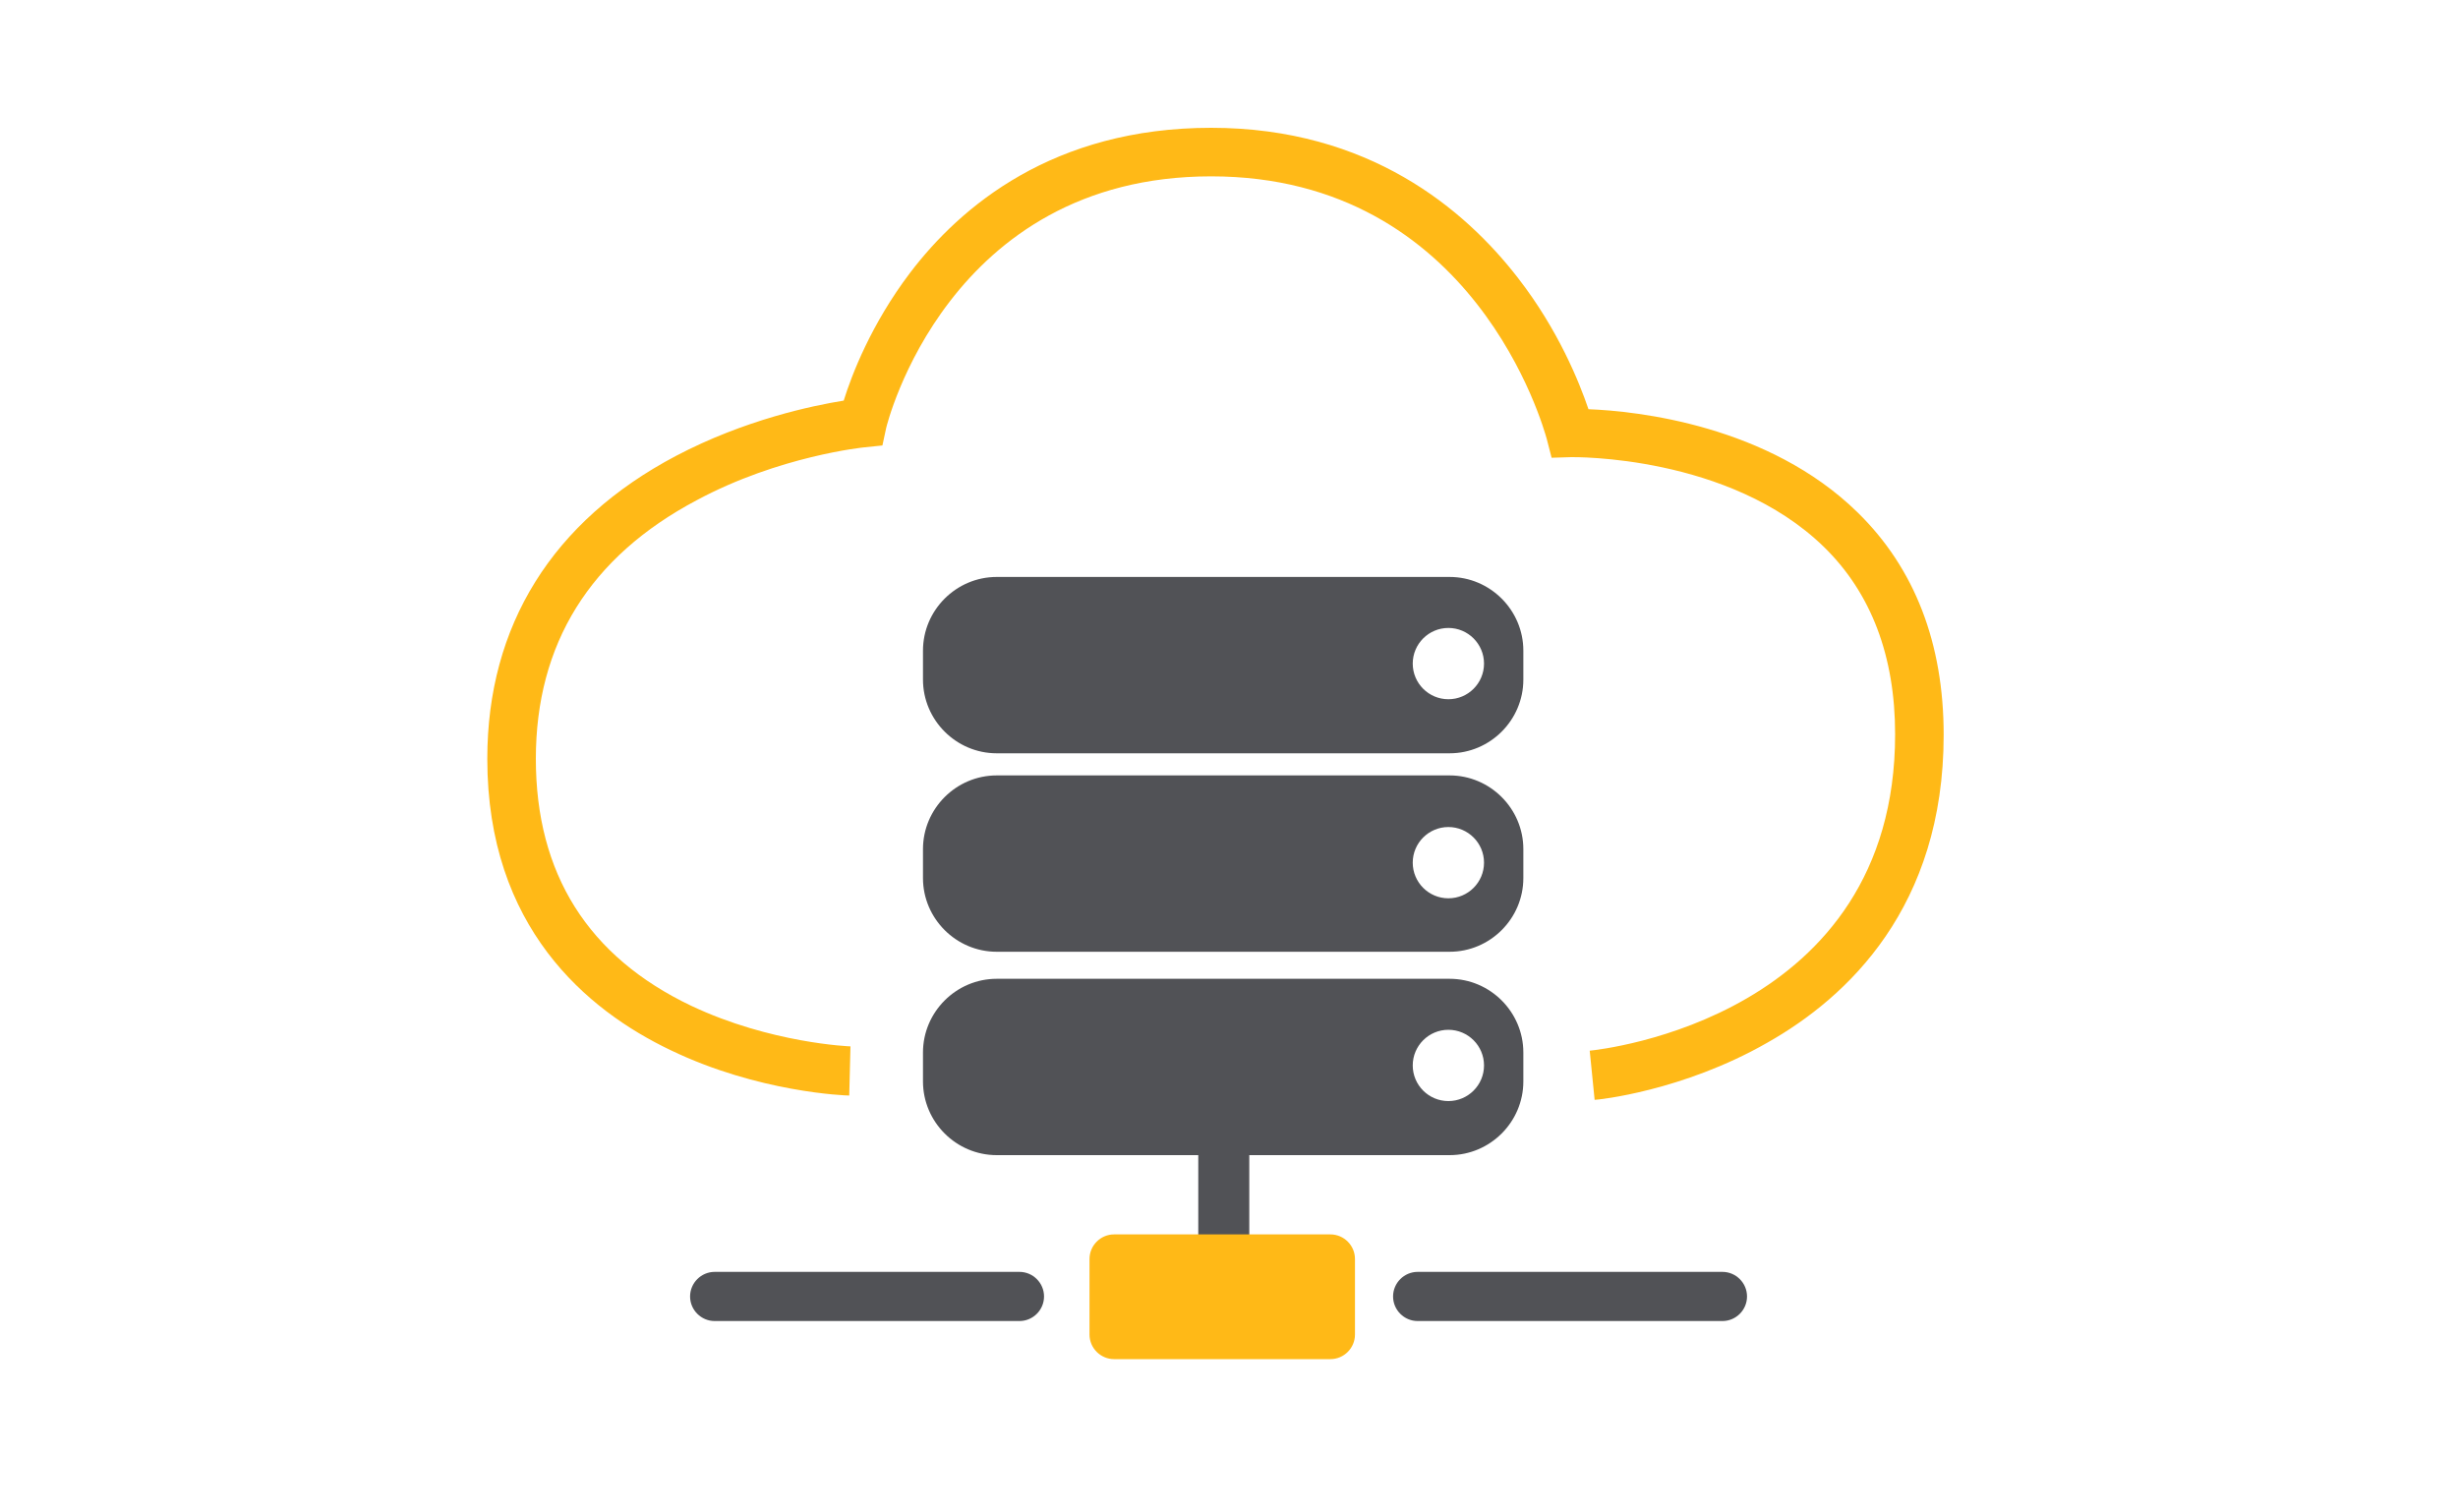 <?xml version="1.0" encoding="utf-8"?>
<!-- Generator: Adobe Illustrator 21.1.0, SVG Export Plug-In . SVG Version: 6.00 Build 0)  -->
<svg version="1.1" xmlns="http://www.w3.org/2000/svg" xmlns:xlink="http://www.w3.org/1999/xlink" x="0px" y="0px"
	 viewBox="0 0 400 246" style="enable-background:new 0 0 400 246;" xml:space="preserve">
<style type="text/css">
	.st0{display:none;}
	.st1{display:inline;fill:#FFB917;}
	.st2{display:inline;fill:#515256;}
	.st3{display:inline;}
	.st4{fill:#515256;}
	.st5{fill:#FFB917;}
</style>
<g id="Layer_1" class="st0">
	<path class="st1" d="M233.6,151.3H31.7c-4.8,0-8.6-1.4-11.4-4.1c-4.4-4.5-4.4-10.9-4.4-14.7v-0.8V26.4c0-7.2,2.9-15.7,16.5-15.7
		H371v9.4H32.5c-6.1,0-7.1,1.9-7.1,6.3v106.1c0,2.5-0.1,6.3,1.6,8c0.9,0.9,2.5,1.4,4.7,1.4h198.7L233.6,151.3z"/>
	<polygon class="st1" points="371,151.3 335.7,151.3 289.3,141.9 371,141.9 	"/>
	<path class="st2" d="M236.7,129.3c0,0,31.4,16.5,49.5,20.4s56.5,11.8,56.5,11.8L305,178.8l29.8,30.6L315.2,229l-29.8-30.6
		l-18.1,38.5c0,0-5.5-35.3-13.4-61.3S236.7,129.3,236.7,129.3z"/>
	<g class="st3">
		<path class="st4" d="M52.8,35.9h8.7v29.9h0.2c1.4-2.5,3.6-4.7,6.2-6.1c2.6-1.5,5.6-2.5,8.9-2.5c6.4,0,16.7,4,16.7,20.5v28.5h-8.7
			V78.6c0-7.7-2.9-14.3-11.1-14.3c-5.6,0-10.1,4-11.7,8.7c-0.5,1.2-0.6,2.5-0.6,4.2v28.9h-8.7L52.8,35.9L52.8,35.9z"/>
		<path class="st4" d="M117.8,44.5v13.8h12.5v6.6h-12.5v25.8c0,5.9,1.7,9.3,6.5,9.3c2.3,0,4-0.3,5-0.6l0.4,6.5
			c-1.7,0.7-4.4,1.2-7.7,1.2c-4.1,0-7.3-1.3-9.4-3.7c-2.5-2.6-3.4-6.8-3.4-12.5v-26h-7.4v-6.6h7.4V46.8L117.8,44.5z"/>
		<path class="st4" d="M150.6,44.5v13.8h12.5v6.6h-12.5v25.8c0,5.9,1.7,9.3,6.5,9.3c2.3,0,4-0.3,5-0.6l0.4,6.5
			c-1.7,0.7-4.4,1.2-7.7,1.2c-4.1,0-7.3-1.3-9.4-3.7c-2.5-2.6-3.4-6.8-3.4-12.5v-26h-7.4v-6.6h7.4V46.8L150.6,44.5z"/>
		<path class="st4" d="M172.9,73.9c0-6.1-0.2-11.1-0.4-15.6h7.8l0.4,8.2h0.2c3.6-5.8,9.2-9.3,17-9.3c11.6,0,20.3,9.8,20.3,24.4
			c0,17.2-10.5,25.7-21.8,25.7c-6.3,0-11.9-2.8-14.7-7.5h-0.2v26h-8.6V73.9z M181.5,86.6c0,1.3,0.2,2.5,0.4,3.6
			c1.6,6,6.8,10.2,13.1,10.2c9.2,0,14.6-7.5,14.6-18.5c0-9.6-5-17.8-14.3-17.8c-5.9,0-11.5,4.3-13.2,10.8c-0.3,1.1-0.6,2.4-0.6,3.6
			V86.6z"/>
		<path class="st4" d="M227.1,66.2c0-3.7,2.5-6.2,5.9-6.2s5.7,2.6,5.8,6.2c0,3.5-2.3,6.1-5.9,6.1C229.5,72.3,227.1,69.6,227.1,66.2z
			 M227.1,101.1c0-3.7,2.5-6.2,5.9-6.2s5.7,2.6,5.8,6.2c0,3.5-2.3,6.1-5.9,6.1C229.5,107.2,227.1,104.6,227.1,101.1z"/>
		<path class="st4" d="M242.4,110.1L270,38.3h6.7L249,110.1H242.4z"/>
		<path class="st4" d="M276.3,110.1l27.6-71.8h6.7L283,110.1H276.3z"/>
	</g>
</g>
<g id="Layer_2">
	<rect x="195" y="187" class="st4" width="8.3" height="14"/>
	<path class="st5" d="M259.5,179l-0.8-8c2-0.2,49.7-5.4,49.7-51.5c0-12.7-3.9-23-11.6-30.5c-15.4-15-40.8-14.6-41.1-14.6l-3.2,0.1
		l-0.8-3.1c-0.5-1.7-11.7-42.7-54.6-42.7c-42.9,0-52.8,40.5-52.9,41l-0.6,2.8l-2.9,0.3c-0.1,0-13.9,1.4-27.3,8.6
		c-17.4,9.2-26.2,23.4-26.2,42.1c0,18.7,8.5,32.2,25.3,40.2c12.9,6.1,25.8,6.6,25.9,6.6l-0.2,8c-0.6,0-14.8-0.5-29.1-7.4
		c-13.6-6.5-29.8-20-29.8-47.4c0-21.7,10.6-38.7,30.7-49.3c11.2-5.9,22.3-8.2,27.3-9c1.3-4.2,4.5-12.5,10.8-20.8
		c8.2-10.8,23.3-23.6,49-23.6c25.7,0,41.3,13.3,49.9,24.4c6.6,8.5,10,17,11.5,21.4c7.9,0.3,29.3,2.6,43.8,16.8
		c9.3,9.1,14,21.3,14,36.2c0,28-15.6,42.7-28.7,50.1C273.8,177.6,260,179,259.5,179z"/>
	<path class="st4" d="M165.9,215h-49.6c-2.2,0-4-1.8-4-4s1.8-4,4-4h49.6c2.2,0,4,1.8,4,4S168.1,215,165.9,215z"/>
	<path class="st4" d="M280.3,215h-49.6c-2.2,0-4-1.8-4-4s1.8-4,4-4h49.6c2.2,0,4,1.8,4,4S282.5,215,280.3,215z"/>
	<path class="st5" d="M216.5,221.2h-35.2c-2.2,0-4-1.8-4-4v-12.3c0-2.2,1.8-4,4-4h35.2c2.2,0,4,1.8,4,4v12.3
		C220.5,219.4,218.7,221.2,216.5,221.2z"/>
	<path class="st4" d="M235.9,159.3h-73.7c-6.6,0-12,5.4-12,12v4.7c0,6.6,5.4,12,12,12h73.7c6.6,0,12-5.4,12-12v-4.7
		C247.9,164.7,242.5,159.3,235.9,159.3z M235.7,179.2c-3.2,0-5.8-2.6-5.8-5.8s2.6-5.8,5.8-5.8s5.8,2.6,5.8,5.8
		S238.9,179.2,235.7,179.2z"/>
	<path class="st4" d="M235.9,126.2h-73.7c-6.6,0-12,5.4-12,12v4.7c0,6.6,5.4,12,12,12h73.7c6.6,0,12-5.4,12-12v-4.7
		C247.9,131.6,242.5,126.2,235.9,126.2z M235.7,146.2c-3.2,0-5.8-2.6-5.8-5.8s2.6-5.8,5.8-5.8s5.8,2.6,5.8,5.8
		S238.9,146.2,235.7,146.2z"/>
	<path class="st4" d="M235.9,93.9h-73.7c-6.6,0-12,5.4-12,12v4.7c0,6.6,5.4,12,12,12h73.7c6.6,0,12-5.4,12-12v-4.7
		C247.9,99.3,242.5,93.9,235.9,93.9z M235.7,113.8c-3.2,0-5.8-2.6-5.8-5.8s2.6-5.8,5.8-5.8s5.8,2.6,5.8,5.8S238.9,113.8,235.7,113.8
		z"/>
</g>
</svg>

